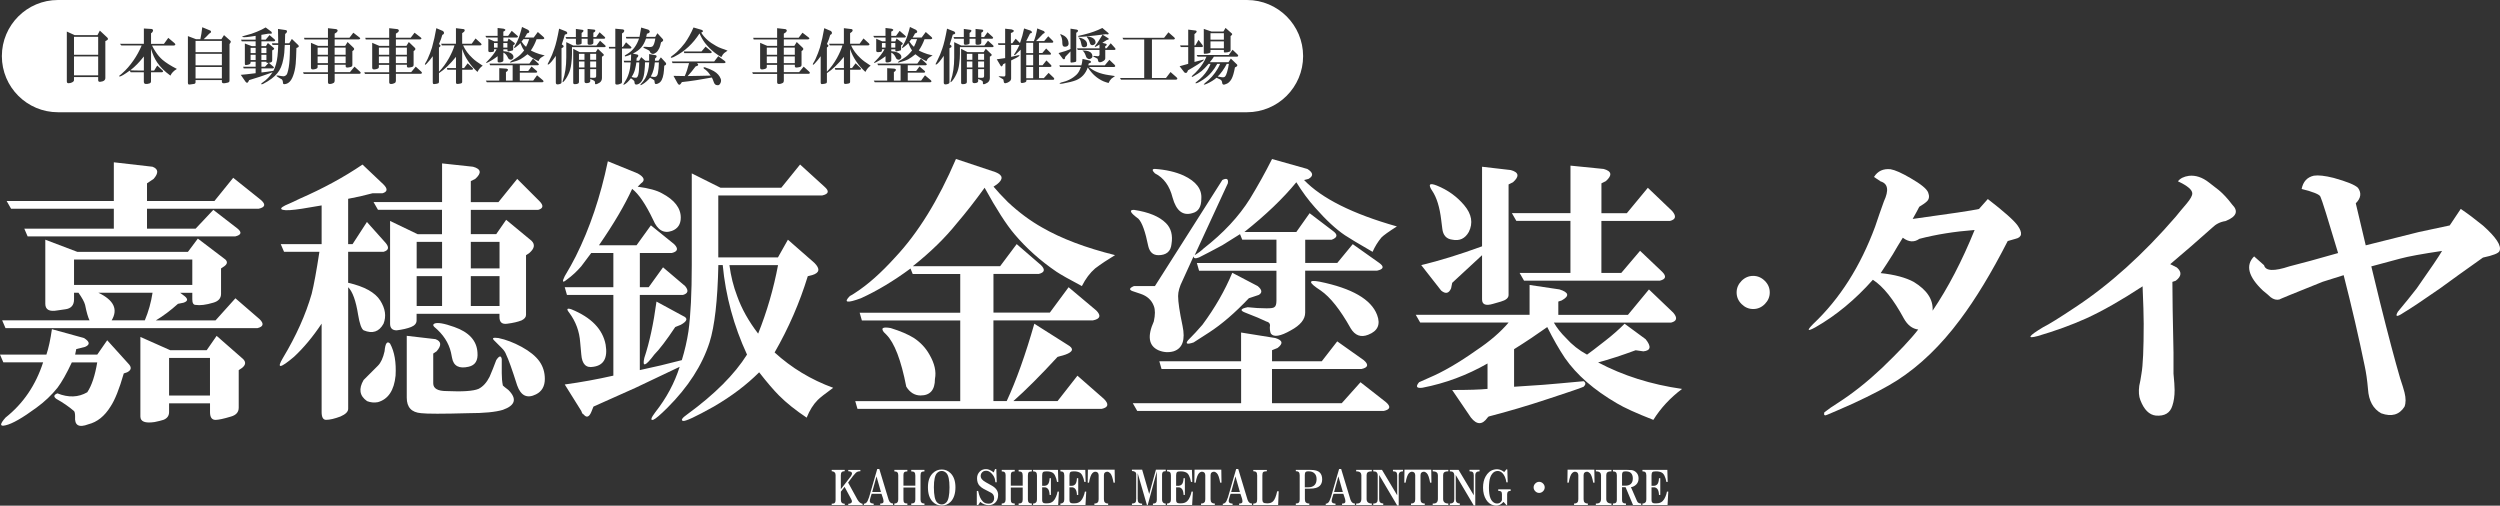 <?xml version="1.0" encoding="UTF-8"?>
<svg id="_レイヤー_1" data-name=" レイヤー 1" xmlns="http://www.w3.org/2000/svg" viewBox="0 0 630.78 127.58">
  <rect x="0" y="0" width="630.78" height="127.58" fill="#333333" stroke="none"/>
  <defs>
    <style>
      .cls-1 {
        fill: #fff;
        stroke-width: 0px;
      }
    </style>
  </defs>
  <g>
    <g>
      <path class="cls-1" d="M213.13,127.42h-3.28v-.33c.38,0,.62-.06.75-.19.16-.16.23-.41.23-.75v-6.28c0-.59-.33-.92-.98-.98v-.33h3.28v.33c-.34,0-.59.08-.75.23s-.23.42-.23.8v3.52l2.53-3.28c.31-.47.38-.8.19-.98s-.47-.28-.84-.28v-.33h3.05v.33c-.5,0-.89.14-1.17.42-.22.22-.45.48-.7.8l-1.22,1.64,2.34,4.27c.38.66.81,1.02,1.31,1.08v.33h-3.61v-.33c.34,0,.61-.09.8-.28s.16-.5-.09-.94l-1.64-3.05-.94,1.22v2.06c0,.66.33.98.98.98v.33h-.01Z"/>
      <path class="cls-1" d="M220.45,127.42h-2.48v-.33c.25,0,.48-.11.7-.33.16-.16.36-.59.61-1.31l2.06-7.12h.52l2.34,7.73c.22.66.59.98,1.12.98v.38h-3.23v-.38h.14c.47,0,.7-.17.7-.52,0-.25-.05-.52-.14-.8l-.38-1.12h-2.48l-.28.89c-.12.41-.19.7-.19.89s.05.33.14.42c.16.16.44.25.84.28v.33h.01ZM222.27,124.13l-1.12-3.94-1.08,3.94h2.2Z"/>
      <path class="cls-1" d="M228.93,127.42h-3.28v-.38h.05c.62,0,.94-.34.94-1.03v-6.14c0-.31-.08-.55-.23-.7-.16-.16-.41-.23-.75-.23v-.38h3.28v.38c-.38,0-.64.08-.8.23-.12.12-.19.36-.19.7v2.67h3v-2.53c0-.41-.08-.69-.23-.84-.16-.16-.42-.23-.8-.23v-.38h3.33v.38c-.38,0-.64.08-.8.23-.12.12-.19.41-.19.84v6.05c0,.66.31.98.94.98h.05v.38h-3.33v-.38c.38,0,.64-.08.8-.23s.23-.42.23-.8v-3h-3v3c0,.41.06.67.19.8.16.16.42.23.8.23v.38h-.01Z"/>
      <path class="cls-1" d="M237.6,127.56c-.88,0-1.62-.31-2.25-.94-.81-.81-1.22-2.03-1.22-3.66s.41-2.75,1.22-3.56c.62-.62,1.38-.94,2.25-.94s1.62.31,2.25.94c.81.81,1.22,2,1.22,3.56s-.41,2.84-1.22,3.66c-.63.63-1.38.94-2.25.94ZM235.63,122.96c0,2,.27,3.27.8,3.8.34.34.73.52,1.17.52s.83-.17,1.17-.52c.53-.53.8-1.8.8-3.8,0-1.88-.27-3.08-.8-3.61-.34-.34-.73-.52-1.17-.52s-.83.17-1.17.52c-.53.53-.8,1.73-.8,3.61Z"/>
      <path class="cls-1" d="M246.84,127.42h-.38v-3.52l.33-.05c.16.69.31,1.22.47,1.59.19.44.44.81.75,1.12.34.34.81.52,1.41.52.44,0,.78-.12,1.03-.38s.38-.59.38-1.03c0-.59-.23-1.03-.7-1.31-.31-.19-.97-.53-1.97-1.03-.31-.16-.64-.41-.98-.75-.44-.44-.66-1.08-.66-1.92,0-.66.23-1.22.7-1.69.41-.41.94-.61,1.59-.61.56,0,1.2.28,1.92.84l.33-.84h.33l.09,3.33h-.33l-.09-.61c-.09-.59-.41-1.16-.94-1.69-.41-.41-.83-.61-1.27-.61s-.78.12-1.03.38-.38.56-.38.94c0,.59.44,1.12,1.31,1.59.53.28,1.06.58,1.59.89,1,.59,1.5,1.36,1.5,2.3,0,.81-.23,1.45-.7,1.92-.44.44-1,.66-1.69.66-.78,0-1.48-.28-2.11-.84l-.52.8h.02Z"/>
      <path class="cls-1" d="M256.02,127.42h-3.28v-.38h.05c.62,0,.94-.34.94-1.03v-6.14c0-.31-.08-.55-.23-.7-.16-.16-.41-.23-.75-.23v-.38h3.28v.38c-.38,0-.64.08-.8.23-.12.12-.19.36-.19.7v2.67h3v-2.53c0-.41-.08-.69-.23-.84-.16-.16-.42-.23-.8-.23v-.38h3.33v.38c-.38,0-.64.08-.8.23-.12.12-.19.41-.19.84v6.05c0,.66.31.98.94.98h.05v.38h-3.33v-.38c.38,0,.64-.08.8-.23s.23-.42.23-.8v-3h-3v3c0,.41.06.67.19.8.16.16.42.23.8.23v.38h0Z"/>
      <path class="cls-1" d="M267.18,124.04l-.19,3.38h-6.33v-.38c.31,0,.56-.09.75-.28.16-.16.23-.41.23-.75v-6.05c0-.38-.08-.64-.23-.8-.16-.16-.41-.23-.75-.23v-.38h6.28l.09,3.05h-.33c-.09-.56-.25-1.08-.47-1.55-.19-.41-.44-.69-.75-.84-.38-.19-.84-.28-1.41-.28-.47,0-.77.06-.89.19-.16.16-.23.44-.23.84v2.62h.66c.31-.03.56-.14.75-.33.28-.28.44-.81.47-1.59h.33v4.22h-.33c0-.34-.05-.67-.14-.98-.16-.53-.47-.84-.94-.94h-.8v3.23c0,.28.06.48.19.61.12.12.31.19.56.19h.56c.62,0,1.12-.19,1.5-.56.28-.28.52-.66.7-1.12.19-.44.31-.86.38-1.27h.34Z"/>
      <path class="cls-1" d="M274.07,124.04l-.19,3.38h-6.33v-.38c.31,0,.56-.09.75-.28.16-.16.23-.41.23-.75v-6.05c0-.38-.08-.64-.23-.8-.16-.16-.41-.23-.75-.23v-.38h6.28l.09,3.05h-.33c-.09-.56-.25-1.08-.47-1.55-.19-.41-.44-.69-.75-.84-.38-.19-.84-.28-1.41-.28-.47,0-.77.06-.89.19-.16.16-.23.44-.23.84v2.62h.66c.31-.03.56-.14.75-.33.28-.28.44-.81.47-1.59h.33v4.22h-.33c0-.34-.05-.67-.14-.98-.16-.53-.47-.84-.94-.94h-.8v3.23c0,.28.06.48.19.61.12.12.31.19.56.19h.56c.62,0,1.12-.19,1.5-.56.28-.28.52-.66.7-1.12.19-.44.31-.86.38-1.27h.34Z"/>
      <path class="cls-1" d="M279.6,127.42h-3.47v-.38c.38,0,.66-.09.84-.28.16-.16.23-.42.23-.8v-6.05c0-.28-.08-.5-.23-.66-.16-.16-.36-.23-.61-.23s-.5.12-.75.38c-.34.34-.63,1.14-.84,2.39h-.33l.05-3.28h6.75l.05,3.28h-.33c-.22-1.25-.5-2.05-.84-2.39-.25-.25-.5-.38-.75-.38s-.45.08-.61.23-.23.38-.23.66v6.05c0,.38.08.64.23.8.19.19.47.28.84.28v.38h0Z"/>
      <path class="cls-1" d="M288.18,127.42h-2.58v-.38c.41,0,.7-.09.89-.28.12-.12.19-.44.19-.94v-6.14c0-.53-.36-.81-1.08-.84v-.33h2.58l1.78,6.14,1.69-6.14h2.48v.38c-.34,0-.58.06-.7.19-.16.16-.23.38-.23.66v6.38c0,.28.08.5.23.66.19.19.42.28.7.28v.38h-3.23v-.38c.34,0,.59-.08.75-.23s.23-.39.23-.7v-7.17l-2.3,8.48h-.19l-2.34-8.06v6.47c0,.47.08.78.23.94.19.19.48.28.89.28v.38-.03Z"/>
      <path class="cls-1" d="M300.98,124.04l-.19,3.38h-6.33v-.38c.31,0,.56-.09.75-.28.16-.16.23-.41.23-.75v-6.05c0-.38-.08-.64-.23-.8-.16-.16-.41-.23-.75-.23v-.38h6.28l.09,3.05h-.33c-.09-.56-.25-1.08-.47-1.55-.19-.41-.44-.69-.75-.84-.38-.19-.84-.28-1.41-.28-.47,0-.77.06-.89.19-.16.16-.23.44-.23.84v2.62h.66c.31-.03.56-.14.75-.33.28-.28.44-.81.47-1.59h.33v4.22h-.33c0-.34-.05-.67-.14-.98-.16-.53-.47-.84-.94-.94h-.8v3.23c0,.28.06.48.19.61.12.12.31.19.56.19h.56c.62,0,1.12-.19,1.5-.56.28-.28.52-.66.7-1.12.19-.44.31-.86.38-1.27h.34Z"/>
      <path class="cls-1" d="M306.51,127.42h-3.47v-.38c.38,0,.66-.09.84-.28.16-.16.23-.42.23-.8v-6.05c0-.28-.08-.5-.23-.66-.16-.16-.36-.23-.61-.23s-.5.12-.75.38c-.34.34-.63,1.14-.84,2.39h-.33l.05-3.28h6.75l.05,3.28h-.33c-.22-1.25-.5-2.05-.84-2.39-.25-.25-.5-.38-.75-.38s-.45.08-.61.23-.23.38-.23.66v6.05c0,.38.08.64.23.8.19.19.47.28.84.28v.38h0Z"/>
      <path class="cls-1" d="M311.01,127.42h-2.48v-.33c.25,0,.48-.11.7-.33.16-.16.36-.59.61-1.31l2.06-7.12h.52l2.34,7.73c.22.66.59.98,1.12.98v.38h-3.23v-.38h.14c.47,0,.7-.17.7-.52,0-.25-.05-.52-.14-.8l-.38-1.12h-2.48l-.28.89c-.12.41-.19.7-.19.89s.05.33.14.42c.16.16.44.25.84.28v.33h.01ZM312.84,124.13l-1.12-3.94-1.08,3.94h2.2,0Z"/>
      <path class="cls-1" d="M322.63,123.95l-.14,3.47h-6.28v-.38h.19c.25,0,.45-.08.61-.23.12-.12.19-.41.19-.84v-6c0-.41-.08-.69-.23-.84-.16-.16-.41-.23-.75-.23v-.33h3.42v.33c-.47,0-.78.08-.94.23-.12.12-.19.39-.19.8v6.14c0,.31.08.55.23.7.16.16.5.23,1.03.23.62,0,1.11-.17,1.45-.52.41-.41.75-1.25,1.03-2.53h.38Z"/>
      <path class="cls-1" d="M330.37,127.42h-3.42v-.38c.34,0,.59-.08.75-.23s.23-.42.23-.8v-6.09c0-.38-.08-.64-.23-.8-.16-.16-.41-.23-.75-.23v-.33h3.7c1.12,0,1.91.22,2.34.66.41.41.61.98.61,1.73,0,.69-.2,1.23-.61,1.64-.47.47-1.3.7-2.48.7h-1.27v2.67c0,.38.08.64.23.8.19.19.48.28.89.28v.38h0ZM329.24,122.96h.84c.69,0,1.22-.19,1.59-.56.34-.34.52-.84.52-1.5s-.17-1.11-.52-1.45c-.34-.34-.8-.52-1.36-.52h-.38c-.22,0-.39.06-.52.19s-.19.38-.19.75v3.09h.02Z"/>
      <path class="cls-1" d="M336.98,127.42h-2.48v-.33c.25,0,.48-.11.7-.33.16-.16.36-.59.61-1.31l2.06-7.12h.52l2.34,7.73c.22.66.59.98,1.12.98v.38h-3.23v-.38h.14c.47,0,.7-.17.7-.52,0-.25-.05-.52-.14-.8l-.38-1.12h-2.48l-.28.89c-.12.41-.19.7-.19.89s.05.33.14.42c.16.16.44.25.84.28v.33h.01ZM338.81,124.13l-1.12-3.94-1.08,3.94h2.2,0Z"/>
      <path class="cls-1" d="M346.12,127.42h-3.94v-.38h.23c.34,0,.61-.09.8-.28s.28-.5.28-.94v-5.91c0-.28-.09-.52-.28-.7s-.53-.28-1.03-.28v-.38h3.94v.38c-.53,0-.89.09-1.08.28-.16.16-.23.39-.23.7v6c0,.34.09.61.28.8.22.22.56.33,1.03.33,0,0,0,.38,0,.38Z"/>
      <path class="cls-1" d="M349.02,127.42h-2.53v-.38c.41,0,.7-.09.89-.28.16-.16.23-.42.23-.8v-6c0-.34-.09-.61-.28-.8-.16-.16-.44-.23-.84-.23v-.38h2.2l3.84,6.42v-5.02c0-.38-.08-.64-.23-.8-.16-.16-.44-.23-.84-.23v-.38h2.53v.38c-.72,0-1.08.34-1.08,1.03v7.59h-.38l-4.55-7.69v6.09c0,.38.08.64.23.8.19.19.45.28.8.28v.4Z"/>
      <path class="cls-1" d="M359.48,127.42h-3.47v-.38c.38,0,.66-.09.84-.28.16-.16.23-.42.23-.8v-6.05c0-.28-.08-.5-.23-.66-.16-.16-.36-.23-.61-.23s-.5.12-.75.38c-.34.34-.62,1.14-.84,2.39h-.33l.05-3.28h6.75l.05,3.28h-.33c-.22-1.25-.5-2.05-.84-2.39-.25-.25-.5-.38-.75-.38s-.45.08-.61.23c-.16.16-.23.38-.23.66v6.05c0,.38.08.64.23.8.19.19.47.28.84.28v.38h0Z"/>
      <path class="cls-1" d="M365.43,127.42h-3.94v-.38h.23c.34,0,.61-.09.8-.28s.28-.5.28-.94v-5.91c0-.28-.09-.52-.28-.7s-.53-.28-1.03-.28v-.38h3.94v.38c-.53,0-.89.09-1.08.28-.16.16-.23.39-.23.7v6c0,.34.09.61.28.8.22.22.56.33,1.03.33,0,0,0,.38,0,.38Z"/>
      <path class="cls-1" d="M368.34,127.42h-2.53v-.38c.41,0,.7-.09.89-.28.16-.16.23-.42.23-.8v-6c0-.34-.09-.61-.28-.8-.16-.16-.44-.23-.84-.23v-.38h2.2l3.84,6.42v-5.02c0-.38-.08-.64-.23-.8-.16-.16-.44-.23-.84-.23v-.38h2.53v.38c-.72,0-1.08.34-1.08,1.03v7.59h-.38l-4.55-7.69v6.09c0,.38.08.64.23.8.19.19.45.28.8.28v.4Z"/>
      <path class="cls-1" d="M380.29,127.46h-.19l-.75-.84c-.69.81-1.5,1.11-2.44.89-.81-.19-1.45-.66-1.92-1.41-.53-.84-.8-1.86-.8-3.05,0-1.09.2-2.02.61-2.77.53-.97,1.23-1.56,2.11-1.78.94-.25,1.81-.05,2.62.61l.56-.7.23.05.09,3.23h-.33c-.16-1.03-.48-1.8-.98-2.3-.38-.38-.78-.56-1.22-.56-.56,0-1.03.25-1.41.75s-.61,1.16-.7,1.97c-.12,1.06-.12,2.06,0,3,.12.91.39,1.56.8,1.97.34.34.73.52,1.17.52.59,0,1-.28,1.22-.84v-1.5c0-.31-.06-.53-.19-.66-.12-.12-.34-.19-.66-.19h-.09v-.38h3.14v.38c-.31,0-.55.08-.7.23-.12.12-.19.34-.19.66v2.72h.02Z"/>
      <path class="cls-1" d="M388.35,124.37c-.38,0-.7-.14-.98-.42s-.42-.61-.42-.98.14-.7.42-.98.61-.42.98-.42.7.14.98.42.42.61.42.98-.14.7-.42.98-.61.42-.98.42Z"/>
      <path class="cls-1" d="M400.63,127.42h-3.47v-.38c.38,0,.66-.09.84-.28.16-.16.23-.42.23-.8v-6.05c0-.28-.08-.5-.23-.66-.16-.16-.36-.23-.61-.23s-.5.12-.75.38c-.34.34-.62,1.14-.84,2.39h-.33l.05-3.28h6.75l.05,3.28h-.33c-.22-1.25-.5-2.05-.84-2.39-.25-.25-.5-.38-.75-.38s-.45.08-.61.23c-.16.16-.23.38-.23.66v6.05c0,.38.08.64.23.8.19.19.47.28.84.28v.38h0Z"/>
      <path class="cls-1" d="M406.59,127.42h-3.94v-.38h.23c.34,0,.61-.09.8-.28s.28-.5.28-.94v-5.91c0-.28-.09-.52-.28-.7s-.53-.28-1.03-.28v-.38h3.94v.38c-.53,0-.89.09-1.08.28-.16.16-.23.39-.23.7v6c0,.34.09.61.28.8.22.22.56.33,1.03.33,0,0,0,.38,0,.38Z"/>
      <path class="cls-1" d="M410.24,127.42h-3.28v-.38c.38,0,.64-.08.8-.23.12-.12.19-.34.19-.66v-6.23c0-.34-.08-.59-.23-.75-.16-.16-.41-.23-.75-.23v-.38h3.61c.53,0,.91.02,1.12.05.44.06.83.27,1.17.61.38.38.56.88.56,1.5s-.19,1.12-.56,1.5c-.41.41-.86.64-1.36.7l1.55,3.56c.19.38.53.56,1.03.56v.38h-2.06l-1.88-4.5h-.89v3.23c0,.31.06.53.19.66.16.16.42.23.8.23v.38h0ZM409.26,122.54h.84c.62,0,1.09-.16,1.41-.47.31-.31.47-.77.47-1.36s-.16-1.05-.47-1.36c-.28-.28-.73-.42-1.36-.42-.34,0-.58.06-.7.19-.12.12-.19.34-.19.66v2.77h0Z"/>
      <path class="cls-1" d="M420.93,124.04l-.19,3.38h-6.33v-.38c.31,0,.56-.09.75-.28.16-.16.23-.41.23-.75v-6.05c0-.38-.08-.64-.23-.8-.16-.16-.41-.23-.75-.23v-.38h6.28l.09,3.05h-.33c-.09-.56-.25-1.08-.47-1.55-.19-.41-.44-.69-.75-.84-.38-.19-.84-.28-1.41-.28-.47,0-.77.06-.89.19-.16.16-.23.44-.23.84v2.62h.66c.31-.03.56-.14.75-.33.28-.28.44-.81.47-1.59h.33v4.22h-.33c0-.34-.05-.67-.14-.98-.16-.53-.47-.84-.94-.94h-.8v3.23c0,.28.06.48.19.61.12.12.31.19.56.19h.56c.62,0,1.12-.19,1.5-.56.28-.28.52-.66.7-1.12.19-.44.31-.86.38-1.27h.34Z"/>
    </g>
    <g>
      <g>
        <path class="cls-1" d="M18.13,91.42c-1.3,2.79-2.51,4.93-3.62,6.41-1.49,1.86-3.25,3.53-5.3,5.02-3.53,2.6-6.13,4.09-7.81,4.46-1.49.37-1.49-.28,0-1.95,4.46-3.53,7.62-8.18,9.48-13.94H.84l-.84-1.95h11.71c.56-1.67,1.02-3.81,1.39-6.41l8.09,2.23c1.49.93,1.58,1.67.28,2.23l-2.23.56-.28,1.39h5.58l2.51-3.62,5.3,5.86c.93.93.84,1.67-.28,2.23l-.84.28c-1.12,3.9-2.23,6.69-3.35,8.37-1.49,2.41-3.35,3.9-5.58,4.46-2.42.93-3.53.28-3.35-1.95,0-.75-.1-1.21-.28-1.39-1.3-1.12-2.79-2.14-4.46-3.07-.75-.56-.65-1.02.28-1.39,2.79,1.12,5.3,1.02,7.53-.28,1.12-1.67,1.95-4.18,2.51-7.53h-6.41v-.02ZM.56,80.83h22.03c-.37-.74-.75-2.04-1.12-3.9-.19-.74-.75-1.76-1.67-3.07h-1.12v1.67c0,1.49-.75,2.33-2.23,2.51l-1.95.28c-2.05.38-3.07-.18-3.07-1.67v-16.17l8.09,3.07h27.89l2.51-3.35,6.97,5.3c.56.56.46,1.12-.28,1.67l-.84.56v6.41c0,1.12-.65,1.86-1.95,2.23-1.86.56-3.35.74-4.46.56-.56,0-.84-.46-.84-1.39v-1.67h-3.07l1.12.84c.93.75.84,1.3-.28,1.67l-1.39.28c-1.86,1.67-3.72,3.07-5.58,4.18h15.06l5.02-5.58,6.13,5.3c1.12,1.12.93,1.86-.56,2.23H1.39l-.84-1.95h0ZM28.72,52.66H2.79l-1.12-1.95h27.05v-9.76l9.76,1.12c1.49.56,1.58,1.58.28,3.07l-1.67,1.12v4.46h17.01l4.74-5.86,6.97,5.58c1.3,1.12,1.12,1.86-.56,2.23h-28.16v5.02h12.27l4.46-4.74,6.13,4.74c1.12.93.93,1.58-.56,1.95H6.97l-.84-1.95h22.59v-5.02h0ZM18.68,65.49v6.41h29.84v-6.41s-29.84,0-29.84,0ZM24.82,73.86c3.9,1.86,5.02,4.18,3.35,6.97h8.37c.93-2.23,1.58-4.55,1.95-6.97h-13.67ZM42.66,101.74v2.23c0,.93-.47,1.58-1.39,1.95-.56.18-1.3.37-2.23.56-2.42.37-3.62-.1-3.62-1.39v-20.08l7.53,3.35h9.2l2.51-3.62,6.69,5.86c.74.75.65,1.49-.28,2.23l-.84.56v9.48c0,1.12-.65,1.86-1.95,2.23-1.86.56-3.16.84-3.9.84-.93,0-1.39-.65-1.39-1.95v-2.23h-10.32v-.02ZM42.66,99.79h10.32v-9.48h-10.32v9.48Z"/>
        <path class="cls-1" d="M81.15,81.66c-2.23,3.35-4.56,6.13-6.97,8.37-3.53,2.98-4.46,3.07-2.79.28,3.35-5.58,5.76-10.97,7.25-16.17.56-2.23,1.21-5.76,1.95-10.6h-8.92l-.84-1.95h10.32v-9.76l-5.02.84c-2.42.37-4,.47-4.74.28-.75-.18-.56-.56.56-1.12,1.3-.56,2.51-1.12,3.62-1.67,5.95-2.6,11.25-5.48,15.89-8.64l5.3,5.02c1.12,1.12,1.02,1.86-.28,2.23h-2.51c-2.05.56-4.09,1.02-6.13,1.39v11.43h1.12l3.62-5.58,4.74,5.3c.93,1.12.74,1.86-.56,2.23h-8.92v7.81c4.09.93,6.78,2.42,8.09,4.46,1.3,2.05,1.58,4,.84,5.86-1.12,2.05-2.79,2.61-5.02,1.67-.56-.37-1.02-1.67-1.39-3.9-.56-3.53-1.39-5.86-2.51-6.97v30.67c0,.74-.65,1.39-1.95,1.95-1.49.56-2.7.84-3.63.84-.74,0-1.12-.65-1.12-1.95v-22.31h0ZM92.58,101.18c-1.86-1.3-2.14-3.07-.84-5.3l3.62-3.62c.74-.74,1.3-1.95,1.67-3.62.18-2.04.65-2.69,1.39-1.95,1.12,2.05,1.58,4.74,1.39,8.09-.37,3.72-1.86,5.95-4.46,6.69-.93.18-1.86.09-2.79-.28h.02ZM111.54,52.94h-16.17l-1.12-1.95h17.29v-9.76l7.81.84c2.04.56,2.23,1.58.56,3.07l-1.12.56v5.3h6.97l4.74-5.86,5.58,5.58c1.12,1.12,1.02,1.86-.28,2.23h-17.01v6.13h6.41l2.51-3.62,6.41,5.3c.93.93.74,1.95-.56,3.07l-.84.56v15.06c0,.56-.37,1.02-1.12,1.39-.93.37-2.14.65-3.63.84-1.3.19-1.95-.37-1.95-1.67v-.84h-20.91v1.67c0,.75-.47,1.3-1.39,1.67-.93.37-2.14.65-3.63.84-1.12,0-1.67-.56-1.67-1.67v-25.93l6.97,3.35h6.13v-6.13l.02-.03ZM109.31,89.19v7.53c0,1.3,1.12,1.95,3.35,1.95,4.09.19,6.78,0,8.09-.56,1.12-.56,2.04-1.58,2.79-3.07.56-1.3,1.12-2.69,1.67-4.18.74-1.12,1.21-1.21,1.39-.28v3.62c0,1.12.09,2.14.28,3.07.18.19.65.56,1.39,1.12,2.23,2.23,1.76,3.9-1.39,5.02-1.86.56-4.74.84-8.64.84-6.51.18-10.5.18-11.99,0-2.42-.19-3.62-1.49-3.62-3.9v-15.62l7.25.84c1.49.56,1.58,1.58.28,3.07l-.84.56h-.01ZM105.13,67.72h6.41v-6.69h-6.41s0,6.69,0,6.69ZM105.13,69.67v7.53h6.41v-7.53s-6.41,0-6.41,0ZM109.59,82.5c-.37-.37-.37-.65,0-.84.74-.37,2.41-.09,5.02.84,3.72,1.3,5.67,3.44,5.86,6.41.18,2.05-.56,3.25-2.23,3.62-2.42.56-3.81-.18-4.18-2.23l-.28-1.39c-.56-2.41-1.95-4.55-4.18-6.41h0ZM118.79,61.03v6.69h7.25v-6.69s-7.25,0-7.25,0ZM118.79,77.2h7.25v-7.53h-7.25v7.53ZM130.5,97.28c-1.3-4.09-2.23-6.69-2.79-7.81-.19-.56-.56-1.12-1.12-1.67-.75-.74-1.39-1.39-1.95-1.95s-.19-.74,1.12-.56c1.86.38,3.81,1.12,5.86,2.23,2.04,1.12,3.53,2.33,4.46,3.62.93,1.3,1.39,2.79,1.39,4.46,0,1.86-.75,3.16-2.23,3.9-2.23,1.12-3.81.37-4.74-2.23h0Z"/>
        <path class="cls-1" d="M181.25,66.89c-.19,8.92-.93,15.43-2.23,19.52-1.86,5.76-5.39,11.25-10.6,16.45-1.86,1.86-3.07,2.88-3.62,3.07-.75.18-.56-.47.56-1.95,2.79-3.53,4.83-7.34,6.13-11.43l-11.15,5.3-10.6,4.74-.56,1.39c-.56,1.3-1.21,1.49-1.95.56-.19,0-.37-.28-.56-.84l-4.18-6.69c4.09-.56,8.18-1.3,12.27-2.23v-20.36h-11.71l-.56-1.95h12.27v-8.64h-5.58c-1.12,1.49-1.95,2.61-2.51,3.35-1.12,1.3-2.33,2.42-3.62,3.35-1.12.93-1.3.65-.56-.84,1.12-1.86,2.04-3.53,2.79-5.02,3.53-7.06,6.23-15.06,8.09-23.98l7.53,3.07c1.67.93,1.95,1.77.84,2.51l-.84.84c2.79.37,4.83.93,6.13,1.67,3.16,1.67,4.74,3.72,4.74,6.13,0,1.67-.74,2.79-2.23,3.35-2.05.74-3.63-.18-4.74-2.79-1.86-3.9-3.62-6.51-5.3-7.81-1.86,4.09-4.65,8.83-8.37,14.22h9.48l3.62-5.02,5.86,4.74c1.12,1.12.93,1.86-.56,2.23h-8.09v8.64h2.23l3.62-5.02,5.58,4.74c.93,1.12.74,1.86-.56,2.23h-10.88v18.96c3.53-.74,7.06-1.58,10.6-2.51.74-2.41,1.3-4.83,1.67-7.25.56-4.09.84-9.66.84-16.73v-23.14l7.25,3.62h15.34l4.74-5.86,6.13,5.58c1.3,1.12,1.12,1.86-.56,2.23h-26.21v15.62h15.06l2.51-4.46,6.69,5.86c1.49,1.49,1.3,2.51-.56,3.07l-1.12.28c-2.05,6.69-4.84,13.11-8.37,19.24,4.27,3.9,9.2,6.88,14.78,8.92-2.05,1.49-3.35,2.51-3.9,3.07-1.12,1.12-2.05,2.6-2.79,4.46-2.79-1.86-5.12-3.72-6.97-5.58-1.3-1.3-2.98-3.25-5.02-5.86-3.16,3.16-6.97,6.04-11.43,8.64-4.65,2.6-7.25,3.81-7.81,3.62-.56-.19-.19-.75,1.12-1.67,6.88-5.02,11.9-10.04,15.06-15.06-3.35-7.25-5.39-14.78-6.13-22.59h-1.12.02ZM143.61,78.88c-.75-.93-.56-1.21.56-.84,5.02,2.05,7.9,5.02,8.64,8.92.56,3.35-.47,5.21-3.07,5.58-1.86.37-2.88-.65-3.07-3.07l-.28-3.07c-.19-2.79-1.12-5.3-2.79-7.53h.01ZM170.38,82.5c-2.23,3.35-4,5.67-5.3,6.97-2.23,2.98-3.07,3.25-2.51.84,1.3-3.9,2.32-8.64,3.07-14.22l6.69,3.63c1.3.56,1.12,1.3-.56,2.23l-1.39.56h0ZM184.04,66.89c.37,2.79,1.02,5.39,1.95,7.81,1.12,3.16,2.88,6.32,5.3,9.48,2.23-5.58,3.9-11.34,5.02-17.29,0,0-12.27,0-12.27,0Z"/>
        <path class="cls-1" d="M229.77,67.72c-4.28,3.16-8.46,5.67-12.55,7.53-3.53,1.3-4.46,1.12-2.79-.56.37-.18.84-.46,1.39-.84,3.16-2.04,6.51-5.02,10.04-8.92,5.76-6.13,10.88-14.4,15.34-24.82l10.04,3.35c1.86.75,1.95,1.77.28,3.07l-.84.56c.93,1.12,2.13,2.42,3.62,3.9,2.79,2.61,5.67,4.74,8.64,6.41,4.83,2.79,10.97,5.12,18.4,6.97-1.86,1.12-3.53,2.23-5.02,3.35-1.3,1.12-2.42,2.61-3.35,4.46-3.16-1.67-5.3-2.88-6.41-3.62-4.09-2.79-7.62-5.95-10.6-9.48-2.05-2.41-4.56-6.32-7.53-11.71-2.42,3.35-4.74,6.32-6.97,8.92-2.98,3.72-6.69,7.35-11.15,10.88h22.03l4.18-5.58,6.13,5.3c1.12,1.12.93,1.86-.56,2.23h-11.43v9.76h14.22l4.74-6.41,6.97,5.86c1.3,1.3,1.02,2.14-.84,2.51h-25.1v20.36h3.35c2.41-5.2,4.74-11.71,6.97-19.52l8.37,5.3c1.67.93,1.49,1.77-.56,2.51l-1.95.56c-4.28,4.65-8,8.37-11.15,11.15h11.15l5.02-6.41,6.69,5.86c1.3,1.3,1.12,2.14-.56,2.51h-61.63l-.56-1.95h26.49v-20.36h-24.82l-.56-1.95h25.38v-9.76h-11.99l-.56-1.39.04-.03ZM223.08,83.9c-.93-1.12-.38-1.49,1.67-1.12,2.41.75,4.37,1.58,5.86,2.51,1.67,1.12,2.97,2.51,3.9,4.18,1.3,2.23,1.76,4.28,1.39,6.13,0,2.79-1.21,4.18-3.62,4.18-1.49,0-2.7-.74-3.62-2.23-1.3-6.69-2.98-11.06-5.02-13.11l-.56-.56v.02Z"/>
        <path class="cls-1" d="M322.07,60.47h-8.64l-.56-1.39c-1.49.93-2.98,1.86-4.46,2.79-2.42,1.3-4.37,2.33-5.86,3.07-.93.37-1.39.28-1.39-.28l-2.79,6.13c-.75,1.49-1.12,2.79-1.12,3.9,0,1.49.37,4,1.12,7.53.74,3.53,0,5.67-2.23,6.41-1.3.37-2.61.28-3.9-.28-2.42-1.12-2.79-3.53-1.12-7.25.37-1.67.37-2.97,0-3.9-.56-1.49-1.67-2.51-3.35-3.07-.56-.18-1.12-.37-1.67-.56-1.3-.37-1.3-.84,0-1.39h5.3l17.01-26.77c1.12-.56,1.58-.28,1.39.84l-8.37,18.13c.93-.56,1.67-1.12,2.23-1.67,5.02-3.9,8.92-8.09,11.71-12.55,2.04-3.35,3.9-6.69,5.58-10.04l8.92,2.51c1.49.93,1.58,1.77.28,2.51l-1.12.28c4.46,4.65,12.27,8.55,23.42,11.71-2.05,1.3-3.35,2.23-3.9,2.79-.93,1.12-1.67,2.33-2.23,3.62-3.53-2.04-5.86-3.44-6.97-4.18-2.23-1.49-4.74-3.81-7.53-6.97-1.67-1.86-3.25-4-4.74-6.41-3.35,4.09-7.72,8.27-13.11,12.55h13.11l3.35-4.74,5.86,4.46c1.3.93,1.21,1.67-.28,2.23h-6.69v5.86h8.09l3.9-4.74,6.69,4.74c1.3.93,1.12,1.58-.56,1.95h-18.13v10.6c0,1.67-1.21,3.16-3.62,4.46-2.61,1.49-4.28,1.77-5.02.84-.19-.37-.28-.93-.28-1.67.18-.74-.1-1.21-.84-1.39-1.12-.56-2.88-1.3-5.3-2.23-1.49-.56-1.3-1.02.56-1.39,1.67.19,3.25.28,4.74.28,1.12,0,1.76-.09,1.95-.28.37-.18.56-.74.56-1.67v-7.53h-19.52l-.56-1.95h20.08v-5.89ZM292.24,64.38c-1.3,0-2.14-.74-2.51-2.23-.75-3.72-1.58-6.04-2.51-6.97-2.05-1.49-2.42-2.23-1.12-2.23,3.72.56,6.41,1.67,8.09,3.35,1.3,1.3,1.76,3.07,1.39,5.3-.19,1.86-1.3,2.79-3.35,2.79h.01ZM338.53,101.74l4.74-5.3,6.41,5.02c1.3,1.12,1.12,1.86-.56,2.23h-62.18l-1.12-1.95h27.33v-8.64h-20.08l-.56-1.95h20.63v-7.25l8.64,1.39c1.86.56,2.04,1.39.56,2.51l-1.39.56v2.79h12.55l3.9-5.02,6.69,4.74c1.3,1.12,1.12,1.86-.56,2.23h-22.59v8.64h17.59ZM291.4,42.62c2.79.19,5.2.75,7.25,1.67,3.16,1.49,4.64,3.44,4.46,5.86,0,2.05-.75,3.25-2.23,3.62-2.42.75-4.09-.56-5.02-3.9-.75-2.97-2.23-5.02-4.46-6.13-.75-.74-.75-1.12,0-1.12ZM315.1,75.25c-3.53,3.72-6.88,6.6-10.04,8.64l-3.9,2.51c-1.67.56-2.14.37-1.39-.56,1.3-1.3,2.51-2.6,3.62-3.9,3.16-4.27,5.67-8.64,7.53-13.11l6.41,3.35c1.12.93,1.21,1.67.28,2.23l-2.51.84h0ZM340.76,82.78c-2.61-4.65-5.11-7.81-7.53-9.48-3.16-2.04-3.25-2.79-.28-2.23,8.18,1.67,13.01,4.46,14.5,8.37.93,2.42.18,4.09-2.23,5.02-1.86.75-3.35.19-4.46-1.67h0Z"/>
        <path class="cls-1" d="M375.34,91.7c-5.21,2.98-10.69,5.02-16.45,6.13-1.49.19-1.77-.28-.84-1.39l2.51-1.12c3.53-1.49,7.53-3.81,11.99-6.97,3.35-2.23,6.04-4.55,8.09-6.97h-22.31l-1.12-1.95h28.72v-7.53l7.53,1.12c2.41.75,2.6,1.67.56,2.79l-.84.28v3.35h17.57l5.3-6.41,6.13,5.86c1.12,1.3.93,2.14-.56,2.51h-29.56c.74,1.3,1.76,2.61,3.07,3.9,1.49,1.67,3.25,3.07,5.3,4.18.56-.37,2.13-1.58,4.74-3.62,1.67-1.3,3.25-2.69,4.74-4.18l5.3,3.9c1.49,1.86,1.3,2.88-.56,3.07l-1.95-.28c-3.53,1.3-6.69,2.33-9.48,3.07,6.32,3.35,13.38,5.58,21.19,6.69-2.98,2.23-5.39,4.83-7.25,7.81-4.28-1.67-7.35-3.07-9.2-4.18-5.76-3.35-10.13-7.15-13.11-11.43-1.49-2.23-2.98-4.83-4.46-7.81-2.61,1.86-5.39,3.72-8.37,5.58v9.48c5.95-.37,9.76-.65,11.43-.84,3.9-.37,5.95-.56,6.13-.56.56.37.56.84,0,1.39-.38.19-1.67.65-3.9,1.39l-5.02,1.67c-5.02,1.67-10.04,3.16-15.06,4.46l-.28.28c-1.3,1.86-2.7,1.86-4.18,0l-4.74-6.97c4.09,0,7.06-.09,8.92-.28v-6.41h.02ZM358.6,66.89c4.64-1.12,9.76-2.69,15.34-4.74v-20.08l7.25.84c2.04.56,2.23,1.58.56,3.07l-1.12.56v27.89c0,.75-.65,1.3-1.95,1.67l-1.95.56c-1.86.56-2.79.19-2.79-1.12v-11.15l-7.53,6.97-.28,1.39c-.56,1.3-1.39,1.49-2.51.56l-5.02-6.41h0ZM361.39,48.2c-1.12-1.67-.75-2.13,1.12-1.39,2.79,1.12,5.11,2.79,6.97,5.02,1.86,2.23,2.23,4.46,1.12,6.69-.93,1.67-2.33,2.33-4.18,1.95-1.49-.18-2.33-1.12-2.51-2.79l-.28-2.23c-.38-3.16-1.12-5.58-2.23-7.25h0ZM396.25,55.73h-13.66l-1.12-1.95h14.78v-11.99l8.37.84c2.04.56,2.23,1.58.56,3.07l-1.12.56v7.53h6.41l5.3-6.41,6.13,5.86c1.12,1.3.93,2.14-.56,2.51h-17.29v13.11h5.02l4.74-5.58,5.58,5.3c1.12,1.12.93,1.86-.56,2.23h-34.3l-1.12-1.95h12.83v-13.13Z"/>
      </g>
      <path class="cls-1" d="M442.35,77.97c-1.12,0-2.09-.42-2.93-1.25s-1.25-1.81-1.25-2.93.42-2.09,1.25-2.93c.84-.84,1.81-1.25,2.93-1.25s2.09.42,2.93,1.25,1.25,1.81,1.25,2.93-.42,2.09-1.25,2.93c-.84.84-1.81,1.25-2.93,1.25Z"/>
      <g>
        <path class="cls-1" d="M501.55,50.22c4.09,3.16,6.6,5.39,7.53,6.69,1.3,1.86,1.12,2.98-.56,3.35l-1.95.56c-4.09,8-8.09,14.6-11.99,19.8-4.84,6.51-10.13,11.62-15.89,15.34-2.61,1.67-6.32,3.62-11.15,5.86-3.35,1.49-5.49,2.41-6.41,2.79-.75.37-1.02.18-.84-.56.93-.75,2.13-1.58,3.62-2.51,3.72-2.41,7.34-5.3,10.88-8.64,4.27-4.09,7.34-7.34,9.2-9.76-1.49-.18-2.7-1.12-3.63-2.79-2.61-4.83-5.21-8.09-7.81-9.76-4.46,5.02-9.3,9.02-14.5,11.99-2.05,1.12-2.23.84-.56-.84,6.69-6.32,11.9-14.5,15.62-24.54.74-2.23,1.49-4.37,2.23-6.41,1.3-2.79,1.02-4.46-.84-5.02l-1.67-1.12c.93-1.49,2.32-2.14,4.18-1.95,1.12.19,2.79.93,5.02,2.23,2.6,1.49,4.09,2.7,4.46,3.62.37.93.28,1.67-.28,2.23-.37.37-1.02.84-1.95,1.39-.38.75-.93,1.77-1.67,3.07,9.48-1.3,15.06-2.13,16.73-2.51l2.23-2.51h0ZM474.51,68.91c3.53.37,6.32,1.12,8.37,2.23,3.35,2.05,4.92,4.46,4.74,7.25,3.9-5.76,7.43-12.55,10.6-20.36-5.02.38-9.67,1.12-13.94,2.23-1.3.93-2.7.84-4.18-.28-.93,1.49-1.77,2.88-2.51,4.18-.93,1.49-1.95,3.07-3.07,4.74h0Z"/>
        <path class="cls-1" d="M540.59,72.25c-5.39,3.53-10.13,6.23-14.22,8.09-3.72,1.67-7.81,3.16-12.27,4.46-2.79.75-2.32,0,1.39-2.23,1.49-.74,4.18-2.41,8.09-5.02,8.74-5.76,17.19-13.39,25.38-22.87.74-.93,1.67-2.04,2.79-3.35.93-1.12,1.39-1.95,1.39-2.51,0-.93-1.21-1.95-3.62-3.07.56-.74,1.49-1.21,2.79-1.39,1.67-.18,3.35.37,5.02,1.67l2.51,1.95c1.12.93,2.23,2.14,3.35,3.62,1.67,1.67,1.12,3.07-1.67,4.18-1.3.19-2.42.75-3.35,1.67-3.53,3.16-7.07,6.23-10.6,9.2l1.67.84c1.3,1.12,1.21,2.23-.28,3.35l-.84.28c0,3.35.09,9.3.28,17.85v5.3c.18,1.86.28,3.25.28,4.18,0,1.49-.19,2.79-.56,3.9-.56,1.86-1.95,2.69-4.18,2.51-1.67-.19-2.98-1.49-3.9-3.9-.38-.93-.47-2.13-.28-3.62.18-.74.37-1.76.56-3.07.37-2.04.56-6.23.56-12.55,0-2.04-.1-5.2-.28-9.48h-.01Z"/>
        <path class="cls-1" d="M620.9,52.73c1.67,1.12,3.53,2.51,5.58,4.18,3.35,2.98,4.74,5.12,4.18,6.41-.19.56-1.58,1.12-4.18,1.67-4.46,3.16-8.09,5.76-10.88,7.81-4.28,2.98-7.35,5.02-9.2,6.13-1.67,1.12-2.14,1.02-1.39-.28,1.86-2.23,3.44-4.18,4.74-5.86,3.53-5.02,5.67-8.18,6.41-9.48-5.02.75-8.55,1.39-10.6,1.95-3.53.93-5.95,1.58-7.25,1.95l2.23,9.2c2.04,8.18,3.72,14.5,5.02,18.96.56,1.67.93,2.88,1.12,3.63.37,1.49.37,2.69,0,3.62-1.3,2.04-3.25,2.6-5.86,1.67-2.05-1.12-3.16-3.16-3.35-6.13-.19-2.23-.47-4.18-.84-5.86-1.49-7.25-3.25-14.87-5.3-22.87-2.42.75-4.18,1.3-5.3,1.67-7.44,2.98-11.06,4.46-10.88,4.46-.75.19-1.49,0-2.23-.56-.38-.37-1.02-.93-1.95-1.67-3.72-3.53-4.46-6.41-2.23-8.64l2.51,2.23c.37,1.49,2.51,1.58,6.41.28,2.97-.74,7.06-1.86,12.27-3.35-2.61-8.74-4.09-13.48-4.46-14.22-.19-.56-1.77-1.21-4.74-1.95.37-1.86,1.39-2.97,3.07-3.35,1.12-.18,2.79,0,5.02.56,3.35.93,5.39,1.77,6.13,2.51.93,1.3.74,2.61-.56,3.9l2.51,10.6,13.38-3.35,7.81-1.67,2.79-4.18.02.03Z"/>
      </g>
    </g>
  </g>
  <g>
    <path class="cls-1" d="M314.63,0H14.63C6.81,0,.47,6.34.47,14.16s6.34,14.16,14.16,14.16h300c7.82,0,14.16-6.34,14.16-14.16s-6.34-14.16-14.16-14.16ZM303.73,7.29l1.93.66h3.02l.54-.91,1.57,1.39c.16.12.14.28-.06.48l-.24.18v3.68c0,.12-.06.2-.18.24-.4.16-.83.24-1.27.24-.16,0-.24-.06-.24-.18v-.48h-3.38v.02s0,.54,0,.54c0,.08-.1.16-.3.24-.32.12-.72.18-1.21.18-.12,0-.18-.06-.18-.18v-6.1ZM273.61,8.69c1.65-.4,3.16-.95,4.52-1.63h0s.01,0,.01,0c0,0,0,0,0,0l1.51,1.27c.16.2.1.32-.18.36l-.48-.06c-1.85.24-3.62.44-5.31.6l-.97.06c-.68,0-.89-.08-.6-.24.48-.12.99-.24,1.51-.36ZM274.21,9.35c-.04-.08.02-.12.18-.12.36,0,.72.08,1.09.24.44.2.72.46.85.78.2.48.1.83-.3,1.03-.36.2-.66.16-.91-.12h-.01c-.2-.68-.42-1.19-.66-1.51-.08-.12-.16-.22-.24-.3ZM273.78,11.89c-.52.12-.83-.08-.91-.6-.12-.72-.28-1.21-.48-1.45-.08-.12-.16-.22-.24-.3-.04-.08-.02-.1.06-.06h0c.16.03.34.07.54.11.88.28,1.39.72,1.51,1.33.12.56-.04.89-.48.97ZM267.8,8.69c.97.36,1.55.95,1.75,1.75.2.77,0,1.21-.6,1.33-.6.12-.91-.16-.91-.85,0-.76-.1-1.35-.3-1.75-.08-.2-.16-.36-.24-.48-.04-.08.06-.08.3,0ZM243.18,7.3l1.75.24c.2.08.22.24.06.48l-.36.3v1.03h1.51v-2.05l1.75.18c.24.12.26.3.06.54l-.36.24v1.09h.72l.85-1.21,1.27,1.15c.24.24.2.4-.12.48h-2.72v1.03c0,.24-.2.4-.6.48-.56.08-.85-.02-.85-.3v-1.21h-1.51v1.15c0,.16-.24.28-.72.36s-.72-.02-.72-.3v-1.21h-2.43l-.18-.42h2.6v-2.05ZM145.3,7.3l1.75.24c.2.08.22.24.06.48l-.36.3v1.03h1.51v-2.05l1.75.18c.24.12.26.3.06.54l-.36.24v1.09h.72l.85-1.21,1.27,1.15c.24.24.2.4-.12.48h-2.72v1.03c0,.24-.2.4-.6.48-.56.08-.85-.02-.85-.3v-1.21h-1.51v1.15c0,.16-.24.28-.72.36-.48.08-.72-.02-.72-.3v-1.21h-2.43l-.18-.42h2.6v-2.05ZM26.94,10.19l-.36.18v9.3c0,.56-.42.88-1.27.97-.36.04-.54-.1-.54-.42v-.78h-6.1v.77c0,.24-.18.44-.54.6-.24.12-.5.18-.79.18-.32.04-.48-.12-.48-.48V7.96l1.99.91h5.74l.6-1.15,1.87,1.75c.28.28.24.52-.12.72ZM43,19.08c-1.45-1.05-2.58-2.17-3.38-3.38-.6-.88-1.11-2.01-1.51-3.38v5.49h.78l.78-1.27,1.33,1.21c.24.24.2.4-.12.48h-2.78v2.29c0,.28-.14.46-.42.54-.4.12-.72.16-.97.12-.28-.04-.42-.24-.42-.6v-2.35h-3.32l-.24-.42h.01c-1.33.96-2.17,1.46-2.54,1.5-.16-.04-.16-.14,0-.3.24-.16.46-.34.66-.54,1.01-.88,1.95-1.97,2.84-3.26.76-1.09,1.45-2.33,2.05-3.74h-5.13l-.36-.42h6.04v-3.86l1.99.12c.4.12.44.4.12.85l-.3.24v2.66h3.26l1.09-1.51,1.57,1.33c.32.32.28.52-.12.6h-5.56c.28.56.58,1.09.91,1.57.52.81,1.11,1.49,1.75,2.05.85.72,2.05,1.49,3.62,2.29-.81.48-1.35,1.05-1.63,1.69ZM58.03,10.97l-.12.12v9.18c0,.2-.04.34-.12.42-.12.12-.46.22-1.03.3-.52.08-.78-.04-.78-.36v-.42h-6.64v.55c0,.24-.14.38-.42.42l-.85.12c-.24.04-.4.04-.48,0-.12-.04-.18-.18-.18-.42v-11.77l2.05.78h1.09c.2-.88.36-1.89.48-3.02l2.05.85c.2.16.22.34.06.54l-.36.24c-.44.48-.91.95-1.39,1.39h4.47l.66-1.03,1.57,1.39c.2.16.18.4-.06.72ZM75.09,11.99l-.3.12c-.04,1.65-.1,2.98-.18,3.99-.12,1.21-.34,2.21-.66,3.02-.48,1.33-1.19,2.03-2.11,2.11-.2.04-.34-.02-.42-.18-.04-.12-.06-.28-.06-.48-.04-.24-.12-.42-.24-.54-.08-.04-.26-.14-.54-.3-.08-.04-.24-.14-.48-.3-.52-.32-.46-.44.18-.36.64.12,1.07.18,1.27.18.36-.04.64-.22.85-.54.08-.16.18-.48.3-.97.24-1.01.38-2.31.42-3.92.04-1.25.06-2.07.06-2.48h-1.33c-.04,1.45-.16,2.64-.36,3.56-.28,1.53-.79,2.72-1.51,3.56-.77.97-1.97,1.87-3.62,2.72-.44.16-.56.1-.36-.18.76-.52,1.31-.97,1.63-1.33.4-.4.78-.88,1.15-1.45l-.97.36c-1.41.52-3.06,1.07-4.95,1.63l-.18.36c-.2.4-.44.42-.72.06l-1.21-1.75c.63-.04,1.89-.18,3.75-.41v-1.21h-3.02l-.12-.42h3.14v-1.27h-1.27v.24c0,.32-.36.52-1.09.6-.24.04-.36-.06-.36-.3v-5.13l1.75.66h.97v-1.21h-3.5l-.18-.42h3.68v-.97c-1.93.32-3.02.42-3.26.3-.36-.04-.1-.18.78-.42,1.01-.24,1.93-.54,2.78-.91.88-.36,1.63-.72,2.23-1.09l1.45,1.09c.2.36.14.52-.18.48h-.6c-.69.12-1.27.22-1.75.3v1.21h1.09l.97-1.15,1.27,1.09c.24.24.2.4-.12.48h-3.2v1.21h1.15l.48-.78,1.45,1.21c.2.16.18.32-.06.48l-.3.18v2.6c0,.16-.08.28-.24.36-.16.08-.36.14-.6.18l1.15.97c.2.2.16.34-.12.42h-2.9v1.03c.85-.08,1.85-.22,3.02-.42.52-1.01.87-2.23,1.03-3.68.08-.68.14-1.63.18-2.84h-1.45l-.12-.42h1.57c0-1.21-.02-2.42-.06-3.62l2.05.3c.28.12.3.36.06.72l-.3.24c0,.68-.02,1.47-.06,2.35h1.09l.66-1.09,1.57,1.51c.28.28.24.5-.12.66ZM90.72,18.62h-6.28v1.75c0,.24-.08.42-.24.54-.12.08-.32.16-.6.24-.56.12-.85,0-.85-.36v-2.17.03h-6.11l-.18-.42h6.28v-1.87h-2.6v.54c0,.2-.1.34-.3.42-.16.08-.38.14-.66.18-.48.08-.72-.06-.72-.42v-6.28l1.81.78h2.48v-1.63h-5.92l-.12-.42h6.04v-2.42l2.11.24c.4.16.44.42.12.78l-.54.36v1.03h3.74l.97-1.27,1.57,1.21c.28.24.22.4-.18.48h-6.1v1.63h2.66l.6-.97,1.51,1.45c.24.24.2.48-.12.72l-.18.12v3.44c0,.2-.04.34-.12.42-.12.12-.36.2-.72.24-.56.12-.85.04-.85-.24v-.42h-2.78v1.87h3.86l1.15-1.39,1.39,1.27c.28.28.24.46-.12.54ZM106.17,18.62h-6.28v1.75c0,.24-.08.42-.24.54-.12.08-.32.16-.6.24-.56.12-.85,0-.85-.36v-2.17.03h-6.11l-.18-.42h6.28v-1.87h-2.6v.54c0,.2-.1.34-.3.42-.16.08-.38.14-.66.18-.48.08-.72-.06-.72-.42v-6.28l1.81.78h2.48v-1.63h-5.92l-.12-.42h6.04v-2.42l2.11.24c.4.16.44.42.12.78l-.54.36v1.03h3.74l.97-1.27,1.57,1.21c.28.24.22.4-.18.48h-6.1v1.63h2.66l.6-.97,1.51,1.45c.24.24.2.48-.12.72l-.18.12v3.44c0,.2-.04.34-.12.42-.12.12-.36.2-.72.24-.56.12-.85.04-.85-.24v-.42h-2.78v1.87h3.86l1.15-1.39,1.39,1.27c.28.28.24.46-.12.54ZM120.47,18.15c-.93-.85-1.71-1.75-2.35-2.72-.64-.93-1.15-1.95-1.51-3.08v4.83h.48l.91-1.21,1.21,1.15c.24.24.2.4-.12.48h-2.48v3.08c0,.24-.18.38-.54.42l-.36.06c-.44.08-.66-.02-.66-.3v-3.26h-2.17l-.12-.42h2.29v-2.84c-1.45,1.81-2.88,3.18-4.29,4.11v2.11c0,.28-.08.44-.24.48-.2.08-.52.14-.97.18-.24.04-.36-.12-.36-.48v-6.58.02c-.41.6-.92,1.23-1.52,1.87-.4.4-.54.4-.42,0,.28-.44.5-.85.66-1.21.44-.97.8-1.91,1.09-2.84.44-1.57.8-3.2,1.09-4.89l1.69.72c.32.32.34.6.06.85l-.24.12c-.16.64-.44,1.43-.85,2.35l.24.12c.16.16.18.32.06.48l-.3.24v6.1c.93-.93,1.77-2.07,2.54-3.44.64-1.17,1.11-2.23,1.39-3.2h-3.2l-.18-.42h3.74v-3.92l1.99.24c.28.12.3.34.06.66l-.48.36v2.66h2.41l.97-1.33,1.33,1.21c.28.28.24.46-.12.54h-4.35c.52,1.17,1.31,2.23,2.35,3.2.52.52,1.39,1.17,2.6,1.93-.52.32-.97.85-1.33,1.57ZM125.55,9.05v-1.99l1.51.18c.56.16.6.38.12.66l-.18.06v1.09h1.21l.91-1.27,1.39,1.21c.28.24.24.4-.12.48h-3.38v.97h1.03l.3-.72,1.39,1.03c.28.2.24.4-.12.6l-.12.06v.97c0,.2-.06.32-.18.36-.6.16-.95.24-1.03.24-.16,0-.24-.08-.24-.24v-.3h-1.03v.48c.56.04,1.01.12,1.33.24.48.16.82.38,1.03.66.2.28.24.56.12.85-.28.44-.64.52-1.09.24-.12-.12-.24-.32-.36-.6-.28-.52-.62-.87-1.03-1.03v1.99c0,.24-.28.4-.85.48-.4.04-.6-.06-.6-.3v-1.27c-.4.32-.87.64-1.39.97-.81.48-1.27.72-1.39.72-.16,0-.18-.06-.06-.18l.36-.36c.97-.97,1.71-1.93,2.23-2.9h-.66v.36c0,.16-.1.26-.3.3-.12,0-.3.02-.54.06-.4.04-.6-.08-.6-.36v-3.02l1.51.66h.85v-.97h-.02s-2.84.01-2.84.01l-.24-.42h3.08ZM136.84,20.76h-14.01l-.24-.42h3.38v-3.14l1.81.12c.48.12.52.36.12.72l-.24.12v2.17h1.69v-3.86h-5.68l-.18-.42h10.08l.91-1.27,1.33,1.21c.24.24.2.4-.12.48h-4.53v1.45h2.11l.85-1.15,1.27,1.09c.24.24.2.4-.12.48h-4.11v1.99h3.38l.97-1.33h0s1.45,1.22,1.45,1.22c.28.28.24.46-.12.54ZM136.53,14.53c-.28.2-.5.5-.66.91-.68-.32-1.27-.64-1.75-.97-.28-.2-.62-.46-1.03-.78-.64.52-1.25.95-1.81,1.27-.64.32-1.41.58-2.29.78-.48.12-.44-.02.12-.42.44-.24.93-.54,1.45-.91.56-.4,1.13-.97,1.69-1.69-.32-.4-.64-1.03-.97-1.87-.16.24-.38.46-.66.66l-.36.3c-.52.4-.68.4-.48,0,.56-.97.99-1.87,1.27-2.72.32-1.01.54-1.77.66-2.29l1.51.72c.4.32.44.58.12.79l-.36.12c-.16.36-.36.7-.6,1.03h2.29l1.03-1.39,1.45,1.27c.28.28.24.46-.12.54h-1.64c-.4,1.1-.89,2.04-1.45,2.85.28.16.66.34,1.15.54.52.24,1.31.48,2.35.72-.32.16-.62.34-.91.54ZM141.68,20.8c0,.24-.26.4-.78.48-.44.08-.66-.06-.66-.42v-6.76l-.02.02c-.85,1.25-1.47,1.97-1.87,2.17-.08.04-.14,0-.18-.12.16-.32.32-.64.48-.97.44-.85.85-1.81,1.21-2.9.4-1.13.8-2.82,1.21-5.07l1.81.72c.32.28.34.5.06.66l-.42.12c-.2.72-.46,1.55-.78,2.48l.3.18c.2.2.22.38.06.54l-.42.24v8.63ZM152.18,14.12l-.3.18v5.37c0,.48-.18.87-.54,1.15-.12.08-.3.18-.54.3-.52.24-.75.16-.66-.24-.04-.24-.08-.38-.12-.42-.12-.12-.48-.3-1.09-.54v.54c0,.24-.18.4-.54.48-.6.12-.91,0-.91-.36v-3.14h-1.4v3.2c0,.2-.06.34-.18.42-.2.12-.48.18-.85.18-.28,0-.42-.12-.42-.36v-8.57l1.63.85h4.05l.54-.85,1.39,1.33c.16.16.14.32-.06.48ZM152.55,11.9h-8.23s0,1.68,0,1.68c0,.81-.06,1.65-.18,2.54-.12,1.01-.36,1.87-.72,2.6-.4.85-.81,1.47-1.21,1.87-.28.28-.34.18-.18-.3.56-1.61.85-3.54.85-5.8v-3.86l1.75.85h5.86l.91-1.21,1.27,1.15c.24.24.2.4-.12.48ZM156.94,20.63c0,.2-.06.34-.18.42-.16.08-.38.16-.66.24-.56.12-.85.04-.85-.24v-8.8h-1.57l-.06-.42h1.63v-4.59l1.93.18c.4.12.44.38.12.78l-.36.24v3.38h.24l.78-1.15,1.21,1.09c.24.24.2.4-.12.48h-2.11v8.39ZM167.84,16.46l-.24.12c-.04.85-.1,1.53-.18,2.05-.2,1.25-.6,2.03-1.21,2.35-.64.36-.99.3-1.03-.18,0-.2-.02-.36-.06-.48-.08-.12-.44-.36-1.09-.72-.64.76-1.33,1.35-2.05,1.75-.36.2-.48.18-.36-.06.56-.6.97-1.13,1.21-1.57.56-1.05.89-2.37.97-3.99h-1.03l-.03.02c0,.64-.04,1.33-.12,2.05-.08,1.01-.26,1.79-.54,2.35-.28.6-.7.99-1.27,1.15-.28.08-.48.04-.6-.12-.08-.08-.12-.24-.12-.48,0-.2-.14-.4-.42-.6l-.48-.36c-.6.8-1.15,1.33-1.63,1.57-.4.28-.34.02.18-.79.8-1.21,1.27-2.8,1.39-4.77h-1.63l-.12-.42h1.81l.06-1.63c-.48.24-.97.42-1.45.54-.2-.04-.22-.14-.06-.3.28-.16.54-.32.78-.48,1.25-.8,2.15-2.05,2.72-3.74h-3.2l-.12-.42h3.44c.16-.76.3-1.55.42-2.35l1.81.54c.44.32.48.6.12.85l-.48.18c-.04.28-.1.54-.18.78h2.29l.54-.91,1.33,1.45c.2.24.16.46-.12.66l-.3.18c-.16.72-.3,1.21-.42,1.45-.2.44-.46.81-.78,1.09-.64.52-1.17.5-1.57-.06l-.06-.18c-.04-.16-.3-.34-.78-.54-.56-.24-.85-.4-.85-.48-.04-.16.28-.2.97-.12.72.08,1.19.02,1.39-.18.28-.28.5-.93.66-1.93h-2.35c-.32.93-.7,1.65-1.15,2.17-.48.6-1.21,1.15-2.17,1.63l1.15.24c.28.12.3.34.06.66l-.24.18-.06.72h.66l.54-.91,1.03.91h.97v-1.69l1.69.3c.24.12.26.32.06.6l-.24.18-.06.6h.91l.6-.85,1.21,1.33c.2.28.16.5-.12.66ZM182.74,15.93h-6.88c.36.28.4.5.12.66l-.48.18c-.68.93-1.35,1.73-1.99,2.42.85,0,1.95-.02,3.32-.06,1.57-.04,2.39-.06,2.48-.06-.36-.56-.78-1.05-1.27-1.45-.64-.4-.72-.62-.24-.66.97.32,1.73.64,2.29.97.88.52,1.47,1.17,1.75,1.93.12.32.12.64,0,.97-.2.52-.48.74-.85.66-.4,0-.68-.22-.85-.66-.24-.68-.42-1.11-.54-1.27-2.78.52-5.29.91-7.55,1.15l-.24.36c-.28.44-.56.42-.85-.06l-1.03-1.87h0c.97.03,1.91.05,2.84.05.4-.85.76-1.93,1.09-3.26h-4.17l-.18-.42h10.69l1.03-1.33,1.63,1.21c.32.28.28.46-.12.54ZM178.02,11.77h.01,0s1.38,1.15,1.38,1.15c.28.24.24.4-.12.48h-6.64l-.12-.42h4.47l1.03-1.21h0ZM182.72,13.38c-.2.16-.44.5-.72,1.03-.56-.32-1.11-.68-1.63-1.09-.93-.72-1.77-1.57-2.54-2.54-.48-.64-.93-1.43-1.33-2.35-1.65,2.58-3.72,4.51-6.22,5.8-.24.16-.54.28-.91.36-.2-.08-.14-.24.18-.48.4-.28.8-.6,1.21-.97.76-.72,1.45-1.49,2.05-2.29.8-1.13,1.53-2.43,2.17-3.92l2.05.6c.4.2.46.38.18.54l-.3.18h.02c.8,1.3,2.05,2.41,3.74,3.33.4.24.88.46,1.45.66.52.16,1.01.34,1.45.54-.32.2-.6.4-.85.6ZM204.05,18.62h-6.28v1.75c0,.24-.08.42-.24.54-.12.08-.32.16-.6.24-.56.12-.85,0-.85-.36v-2.17.03h-6.11l-.18-.42h6.28v-1.87h-2.6v.54c0,.2-.1.34-.3.42-.16.08-.38.14-.66.18-.48.08-.72-.06-.72-.42v-6.28l1.81.78h2.48v-1.63h-5.92l-.12-.42h6.04v-2.42l2.11.24c.4.16.44.42.12.78l-.54.36v1.03h3.74l.97-1.27,1.57,1.21c.28.24.22.4-.18.48h-6.1v1.63h2.66l.6-.97,1.51,1.45c.24.24.2.48-.12.72l-.18.12v3.44c0,.2-.04.34-.12.42-.12.12-.36.2-.72.24-.56.12-.85.04-.85-.24v-.42h-2.78v1.87h3.86l1.15-1.39,1.39,1.27c.28.28.24.46-.12.54ZM218.35,18.15c-.93-.85-1.71-1.75-2.35-2.72-.64-.93-1.15-1.95-1.51-3.08v4.83h.48l.91-1.21,1.21,1.15c.24.24.2.4-.12.48h-2.48v3.08c0,.24-.18.38-.54.42l-.36.06c-.44.08-.66-.02-.66-.3v-3.26h-2.17l-.12-.42h2.29v-2.84c-1.45,1.81-2.88,3.18-4.29,4.11v2.11c0,.28-.08.44-.24.48-.2.08-.52.14-.97.18-.24.04-.36-.12-.36-.48v-6.58.02c-.41.6-.92,1.23-1.52,1.87-.4.4-.54.4-.42,0,.28-.44.5-.85.66-1.21.44-.97.8-1.91,1.09-2.84.44-1.57.8-3.2,1.09-4.89l1.69.72c.32.32.34.6.06.85l-.24.12c-.16.64-.44,1.43-.85,2.35l.24.12c.16.16.18.32.06.48l-.3.24v6.1c.93-.93,1.77-2.07,2.54-3.44.64-1.17,1.11-2.23,1.39-3.2h-3.2l-.18-.42h3.74v-3.92l1.99.24c.28.12.3.34.06.66l-.48.36v2.66h2.41l.97-1.33,1.33,1.21c.28.28.24.46-.12.54h-4.35c.52,1.17,1.31,2.23,2.35,3.2.52.52,1.39,1.17,2.6,1.93-.52.32-.97.85-1.33,1.57ZM223.42,9.05v-1.99l1.51.18c.56.16.6.38.12.66l-.18.06v1.09h1.21l.91-1.27,1.39,1.21c.28.24.24.4-.12.48h-3.38v.97h1.03l.3-.72,1.39,1.03c.28.2.24.4-.12.6l-.12.06v.97c0,.2-.06.32-.18.36-.6.16-.95.24-1.03.24-.16,0-.24-.08-.24-.24v-.3h-1.03v.48c.56.04,1.01.12,1.33.24.48.16.82.38,1.03.66.2.28.24.56.12.85-.28.44-.64.52-1.09.24-.12-.12-.24-.32-.36-.6-.28-.52-.62-.87-1.03-1.03v1.99c0,.24-.28.4-.85.48-.4.04-.6-.06-.6-.3v-1.27c-.4.32-.87.64-1.39.97-.81.48-1.27.72-1.39.72-.16,0-.18-.06-.06-.18l.36-.36c.97-.97,1.71-1.93,2.23-2.9h-.66v.36c0,.16-.1.26-.3.3-.12,0-.3.02-.54.06-.4.04-.6-.08-.6-.36v-3.02l1.51.66h.85v-.97h-.02s-2.84.01-2.84.01l-.24-.42h3.08ZM234.72,20.76h-14.01l-.24-.42h3.38v-3.14l1.81.12c.48.12.52.36.12.72l-.24.12v2.17h1.69v-3.86h-5.68l-.18-.42h10.08l.91-1.27,1.33,1.21c.24.24.2.4-.12.48h-4.53v1.45h2.11l.85-1.15,1.27,1.09c.24.24.2.4-.12.48h-4.11v1.99h3.38l.97-1.33h0s1.45,1.22,1.45,1.22c.28.28.24.46-.12.54ZM234.41,14.53c-.28.2-.5.5-.66.91-.68-.32-1.27-.64-1.75-.97-.28-.2-.62-.46-1.03-.78-.64.52-1.25.95-1.81,1.27-.64.32-1.41.58-2.29.78-.48.12-.44-.02.12-.42.44-.24.93-.54,1.45-.91.56-.4,1.13-.97,1.69-1.69-.32-.4-.64-1.03-.97-1.87-.16.24-.38.46-.66.66l-.36.3c-.52.4-.68.4-.48,0,.56-.97.99-1.87,1.27-2.72.32-1.01.54-1.77.66-2.29l1.51.72c.4.32.44.58.12.79l-.36.12c-.16.36-.36.7-.6,1.03h2.29l1.03-1.39,1.45,1.27c.28.28.24.46-.12.54h-1.64c-.4,1.1-.89,2.04-1.45,2.85.28.16.66.34,1.15.54.52.24,1.31.48,2.35.72-.32.16-.62.34-.91.54ZM239.56,20.8c0,.24-.26.4-.78.48-.44.08-.66-.06-.66-.42v-6.76l-.02.02c-.85,1.25-1.47,1.97-1.87,2.17-.08.04-.14,0-.18-.12.16-.32.32-.64.48-.97.44-.85.85-1.81,1.21-2.9.4-1.13.8-2.82,1.21-5.07l1.81.72c.32.28.34.5.06.66l-.42.12c-.2.72-.46,1.55-.78,2.48l.3.18c.2.2.22.38.06.54l-.42.24v8.63ZM250.05,14.12l-.3.18v5.37c0,.48-.18.87-.54,1.15-.12.08-.3.18-.54.3-.52.24-.75.16-.66-.24-.04-.24-.08-.38-.12-.42-.12-.12-.48-.3-1.09-.54v.54c0,.24-.18.4-.54.48-.6.12-.91,0-.91-.36v-3.14h-1.4v3.2c0,.2-.06.34-.18.42-.2.12-.48.18-.85.18-.28,0-.42-.12-.42-.36v-8.57l1.63.85h4.05l.54-.85,1.39,1.33c.16.16.14.32-.06.48ZM250.43,11.9h-8.23s0,1.68,0,1.68c0,.81-.06,1.65-.18,2.54-.12,1.01-.36,1.87-.72,2.6-.4.85-.81,1.47-1.21,1.87-.28.28-.34.18-.18-.3.56-1.61.85-3.54.85-5.8v-3.86l1.75.85h5.86l.91-1.21,1.27,1.15c.24.24.2.4-.12.48ZM265.73,20.14h-6.76v.24c0,.16-.08.28-.24.36-.16.08-.38.14-.66.18-.36.08-.54-.02-.54-.3v-8.09l-1.33,1.27c-.28.2-.38.16-.3-.12.08-.08.14-.16.18-.24.44-.68.82-1.39,1.15-2.11h-2.11v3.02c.6-.12,1.21-.26,1.81-.42.52-.04.4.16-.36.6-.4.2-.89.44-1.45.72v4.53c0,.32-.14.58-.42.78-.24.2-.54.34-.91.42-.32.08-.5-.06-.54-.42-.04-.32-.08-.5-.12-.54-.16-.12-.46-.3-.91-.54-.04-.04-.1-.08-.18-.12-.16-.08-.08-.12.24-.12l.91.06c.32.04.48-.1.48-.42v-2.96l-.48.24h-.06s-.18.37-.18.37c-.16.28-.32.3-.48.06l-.97-1.63c.89-.12,1.59-.22,2.11-.3v-3.32h-1.69l-.12-.42h1.81v-3.68l1.63.18c.68.2.74.46.18.78l-.36.12v2.6h.36l.85-1.15,1.09,1.09c.44-1.21.78-2.43,1.03-3.68l1.63.54c.44.28.48.5.12.66l-.24.06c-.32.64-.64,1.29-.97,1.93h1.93c.36-.89.64-1.95.85-3.2l1.63.66c.32.24.34.44.06.6l-.18.06c-.97,1.01-1.57,1.63-1.81,1.87h2.05l1.03-1.21,1.15,1.15c.2.24.16.4-.12.48h-3.38v2.6h.85l.97-1.15,1.09,1.09c.2.24.18.4-.06.48h-2.84v2.66h.91l.97-1.21,1.15,1.15c.2.24.16.4-.12.48h-2.9v2.84h1.21l1.21-1.33,1.27,1.21c.24.28.2.46-.12.54ZM269.86,12.48l.24-.12v-5.13l1.57.24c.4.12.44.34.12.66l-.24.12v7.12c0,.12-.06.2-.18.24-.2.08-.56.14-1.09.18-.12,0-.18-.08-.18-.24v-2.6.02s-1.33,1.39-1.33,1.39l-.06.36c-.12.28-.3.32-.54.12l-1.09-1.45c1.33-.36,2.25-.66,2.78-.91ZM279.76,18.95l1.57.24c-.36.24-.66.46-.91.66-.28.28-.52.64-.72,1.09-.44-.12-.87-.26-1.27-.42-.81-.36-1.53-.82-2.17-1.39-.56-.48-1.17-1.19-1.81-2.11-.52,1.53-1.49,2.6-2.9,3.2-.81.32-1.91.6-3.32.85-.16.04-.3.06-.42.06-.6.04-.64-.06-.12-.3,1.65-.36,2.98-1.05,3.99-2.05.44-.44.78-1.07,1.03-1.87h-5.25l-.18-.42h5.56c.12-.32.22-.86.3-1.63l1.81.42c.4.2.44.4.12.6l-.36.12-.12.48h4.17l1.15-1.39,1.33,1.27c.24.28.2.46-.12.54h-6.37c1.17,1.05,2.84,1.73,5.01,2.05ZM273.17,12.73c.28,0,.56.02.85.06.88.12,1.41.48,1.57,1.09.08.28.06.5-.06.66-.52.52-1.01.48-1.45-.12-.28-.85-.56-1.37-.85-1.57-.12-.04-.14-.08-.06-.12ZM281.22,12.6h-2.35v2.11c0,.28-.18.52-.54.72-.4.24-.75.32-1.03.24-.12-.04-.2-.16-.24-.36-.04-.2-.08-.36-.12-.48-.04-.04-.22-.14-.54-.3-.64-.28-.75-.42-.3-.42.04,0,.28.02.72.06.28.08.48-.02.6-.3v-1.27h-5.49l-.18-.41h-.02.02s0,0,0,0h5.66v-.97c-.28.2-.58.38-.91.54-.24.12-.32.08-.24-.12.2-.28.4-.54.6-.78.28-.4.72-1.11,1.33-2.11l1.45.91c.2.16.16.28-.12.36l-.24.06c-.48.32-.87.56-1.15.72l.91.24c.24.12.26.28.06.48l-.24.12v.54h.36l1.03-1.27,1.09,1.21c.2.24.16.4-.12.48ZM296.73,20.1h-13.89l-.24-.42h6.1v-9.72h-5.25l-.24-.42h10.51l1.09-1.39,1.45,1.27c.28.28.24.46-.12.54h-5.49v9.72h3.54l1.15-1.51,1.51,1.33c.32.32.28.52-.12.6ZM299.56,18.16c-.16.28-.4.32-.72.12l-1.21-1.57c.48-.12,1.21-.32,2.17-.6v-4.23h-1.87l-.18-.42h2.05v-3.99l1.93.24c.24.08.26.26.06.54l-.42.36v2.84h.24l.79-1.39.97,1.27c.2.28.18.46-.06.54h-1.93v3.76c1.21-.32,1.97-.52,2.29-.6.16,0,.1.12-.18.36-.77.56-1.63,1.13-2.6,1.69l-1.15.66-.18.42ZM312.14,14.3h-5.86c-.28.44-.62.91-1.03,1.39h4.71l.6-.91,1.51,1.45c.2.2.16.4-.12.6l-.36.18c-.24,1.33-.52,2.29-.85,2.9-.4.72-.91,1.17-1.51,1.33-.56.28-.87.08-.91-.6-.04-.28-.24-.5-.6-.66l-.78-.36c-.64.56-1.45,1.07-2.42,1.51-.85.36-1.01.3-.48-.18,1.29-.97,2.35-2.17,3.2-3.62.28-.48.48-.88.6-1.21h-.72c-.44.81-.91,1.49-1.39,2.05-.64.77-1.37,1.41-2.17,1.93-1.05.68-1.67.99-1.87.91-.12-.04-.08-.14.12-.3.64-.48,1.19-.97,1.63-1.45.93-1.01,1.59-2.05,1.99-3.14h-.49c-.69.8-1.27,1.4-1.75,1.8-.56.44-1.25.89-2.05,1.33-.48.28-.58.22-.3-.18.48-.4.99-.91,1.51-1.51.85-.97,1.53-2.05,2.05-3.26h-2.23l-.24-.42h8.09l.97-1.33,1.27,1.21c.24.28.2.46-.12.54Z"/>
    <rect class="cls-1" x="18.67" y="9.29" width="6.1" height="4.53"/>
    <rect class="cls-1" x="18.67" y="14.24" width="6.1" height="4.77"/>
    <path class="cls-1" d="M32.86,17.74c.56.04,1.71.06,3.44.06v-3.56c-1.13,1.45-2.27,2.62-3.44,3.5Z"/>
    <rect class="cls-1" x="49.34" y="10.32" width="6.64" height="2.84"/>
    <rect class="cls-1" x="49.34" y="13.58" width="6.64" height="2.9"/>
    <rect class="cls-1" x="49.34" y="16.9" width="6.64" height="2.9"/>
    <path class="cls-1" d="M67.77,15.87c-.36.04-.54,0-.54-.12v-.18h-1.27v1.27h.9l.91-.97Z"/>
    <rect class="cls-1" x="65.95" y="13.82" width="1.27" height="1.33"/>
    <rect class="cls-1" x="65.95" y="12.07" width="1.27" height="1.33"/>
    <rect class="cls-1" x="63.23" y="12.07" width="1.27" height="1.33"/>
    <path class="cls-1" d="M64.55,18.46s-.03,0-.05,0h0s.05,0,.05,0Z"/>
    <rect class="cls-1" x="63.23" y="13.82" width="1.27" height="1.33"/>
    <rect class="cls-1" x="84.43" y="12.01" width="2.78" height="1.81"/>
    <rect class="cls-1" x="84.43" y="14.24" width="2.78" height="1.69"/>
    <rect class="cls-1" x="80.14" y="14.24" width="2.6" height="1.69"/>
    <rect class="cls-1" x="80.14" y="12.01" width="2.6" height="1.81"/>
    <rect class="cls-1" x="99.88" y="14.24" width="2.78" height="1.69"/>
    <rect class="cls-1" x="99.88" y="12.01" width="2.78" height="1.81"/>
    <rect class="cls-1" x="95.6" y="14.24" width="2.6" height="1.69"/>
    <rect class="cls-1" x="95.6" y="12.01" width="2.6" height="1.81"/>
    <path class="cls-1" d="M132.07,9.89c-.08.12-.24.32-.48.6.12.2.3.44.54.72.16.2.36.4.6.6.28-.52.54-1.17.79-1.93h-1.45Z"/>
    <rect class="cls-1" x="126.99" y="10.86" width="1.03" height="1.15"/>
    <rect class="cls-1" x="124.64" y="10.86" width=".91" height="1.15"/>
    <path class="cls-1" d="M148.91,19.61c.56.04.97.04,1.21,0,.2-.04.3-.2.3-.48v-1.69h-1.51v2.17Z"/>
    <rect class="cls-1" x="148.91" y="15.51" width="1.51" height="1.51"/>
    <rect class="cls-1" x="148.91" y="13.58" width="1.51" height="1.51"/>
    <rect class="cls-1" x="146.08" y="13.58" width="1.39" height="1.51"/>
    <rect class="cls-1" x="146.08" y="15.51" width="1.39" height="1.51"/>
    <path class="cls-1" d="M165.22,15.75c-.04.56-.14,1.15-.3,1.75-.16.64-.4,1.25-.72,1.81.56.12.97.14,1.21.06.32-.12.52-.44.6-.97.12-.56.2-1.45.24-2.66h-1.03Z"/>
    <path class="cls-1" d="M160.21,17.56c-.16.6-.44,1.23-.85,1.87.48.16.87.22,1.15.18.24-.04.42-.3.54-.78.08-.32.14-.74.18-1.27.04-.6.06-1.21.06-1.81h-.72c-.08.56-.2,1.17-.36,1.81Z"/>
    <rect class="cls-1" x="197.76" y="14.24" width="2.78" height="1.69"/>
    <rect class="cls-1" x="197.76" y="12.01" width="2.78" height="1.81"/>
    <rect class="cls-1" x="193.47" y="12.01" width="2.6" height="1.81"/>
    <rect class="cls-1" x="193.47" y="14.24" width="2.6" height="1.69"/>
    <path class="cls-1" d="M229.94,9.89c-.08.12-.24.32-.48.6.12.2.3.44.54.72.16.2.36.4.6.6.28-.52.54-1.17.79-1.93h-1.45Z"/>
    <rect class="cls-1" x="224.87" y="10.86" width="1.03" height="1.15"/>
    <rect class="cls-1" x="222.52" y="10.86" width=".91" height="1.15"/>
    <path class="cls-1" d="M246.79,19.61c.56.04.97.04,1.21,0,.2-.04.3-.2.3-.48v-1.69h-1.51v2.17Z"/>
    <rect class="cls-1" x="243.95" y="13.58" width="1.39" height="1.51"/>
    <rect class="cls-1" x="246.79" y="15.51" width="1.51" height="1.51"/>
    <rect class="cls-1" x="246.79" y="13.58" width="1.51" height="1.51"/>
    <rect class="cls-1" x="243.95" y="15.51" width="1.39" height="1.51"/>
    <rect class="cls-1" x="258.93" y="13.82" width="1.75" height="2.66"/>
    <rect class="cls-1" x="258.93" y="10.8" width="1.75" height="2.6"/>
    <rect class="cls-1" x="258.93" y="16.9" width="1.75" height="2.84"/>
    <rect class="cls-1" x="305.42" y="10.44" width="3.38" height="1.75"/>
    <rect class="cls-1" x="305.42" y="8.38" width="3.38" height="1.63"/>
    <path class="cls-1" d="M307.23,19.31c.56.08.93.14,1.09.18.36.04.62-.02.78-.18.16-.16.32-.5.48-1.03.24-.8.4-1.53.48-2.17h-.53c-.28.56-.66,1.19-1.15,1.87-.44.6-.83,1.05-1.15,1.33Z"/>
  </g>
</svg>